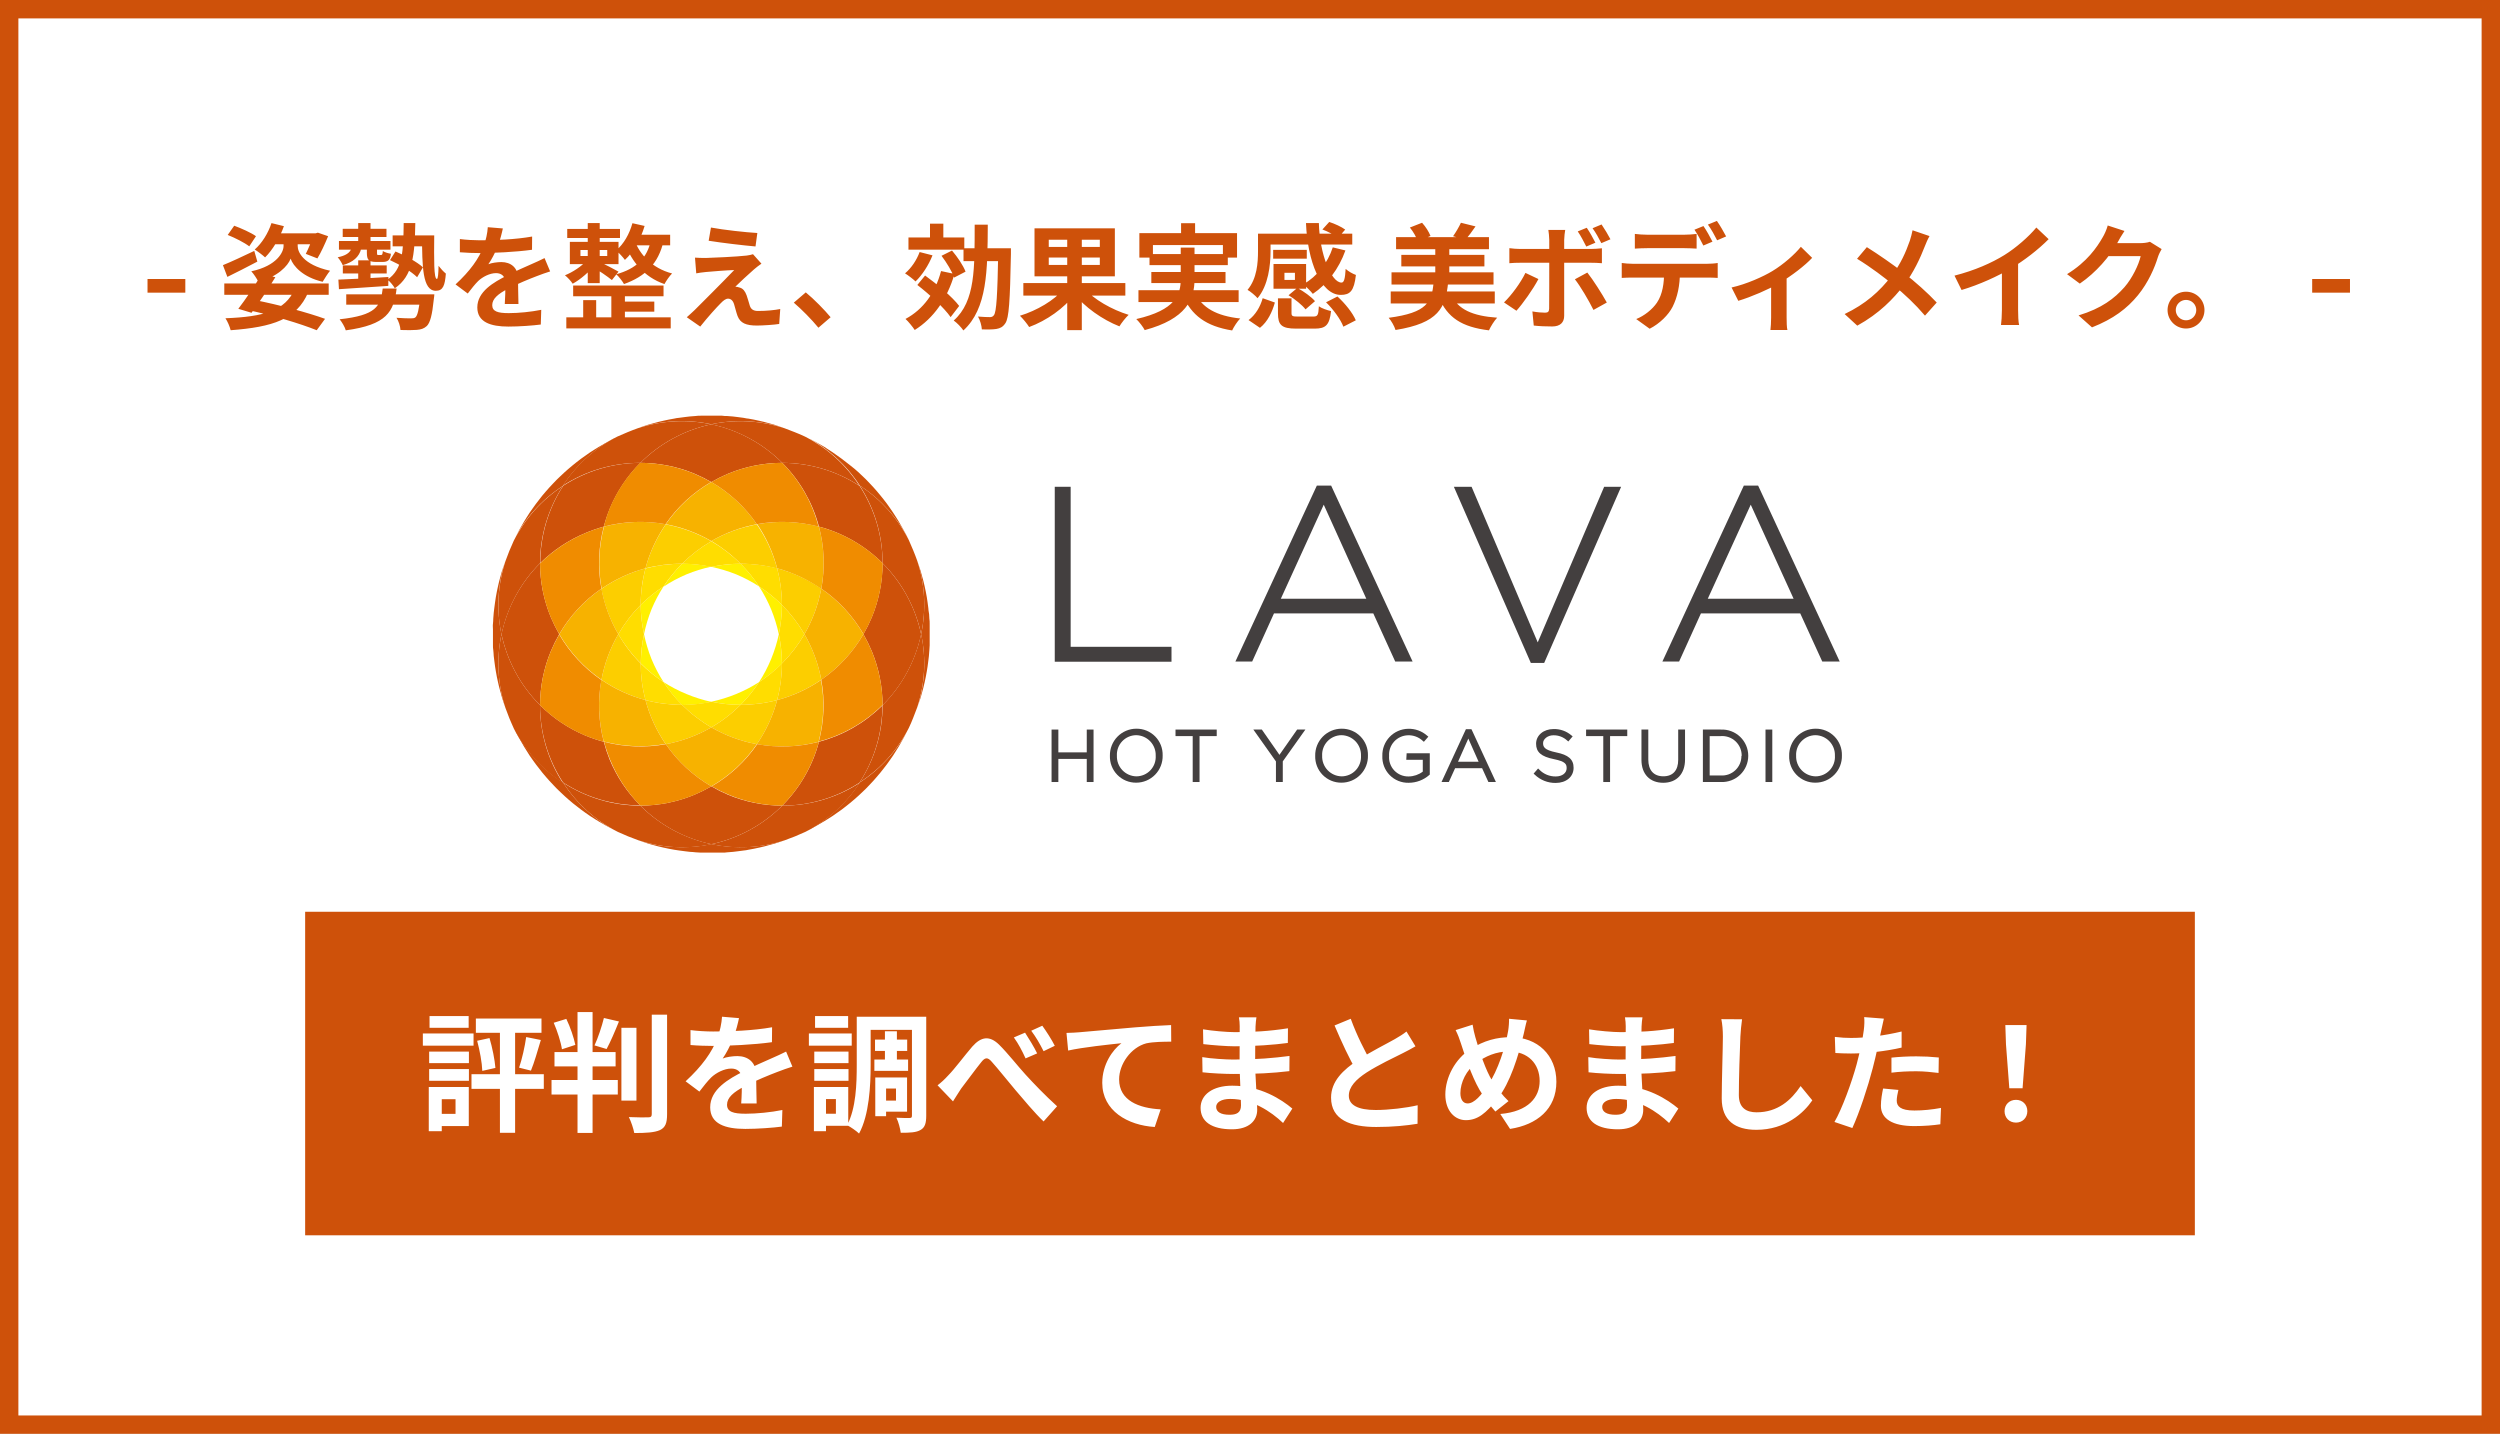 <?xml version="1.0" encoding="UTF-8"?> <svg xmlns="http://www.w3.org/2000/svg" width="680" height="390" viewBox="0 0 680 390" fill="none"><rect x="0" y="0" width="680" height="390" fill="#333333" stroke="none"/><g clip-path="url(#clip0_1850_73)"><rect width="680" height="390" fill="white"></rect><path d="M50.407 75.881V79.602H40.125V75.881H50.407ZM61.008 77.111H89.404V80.18H61.008V77.111ZM71.238 74.445L74.896 75.406C72.912 78.661 70.277 82.598 68.417 85.078L64.821 83.993C66.743 81.513 69.44 77.514 71.238 74.445ZM80.166 78.599L83.824 79.529C80.662 86.876 74.214 88.953 62.744 89.821C62.465 88.736 61.876 87.403 61.318 86.566C71.734 86.163 77.624 84.52 80.166 78.599ZM67.053 84.241L68.975 81.544C76.074 82.939 83.762 85.047 88.412 86.721L86.149 89.821C81.654 88.023 74.431 85.822 67.053 84.241ZM73.842 60.681L77.221 61.518C76.074 64.773 74.152 67.997 72.106 70.012C71.486 69.423 70.091 68.369 69.285 67.873C71.238 66.168 72.943 63.44 73.842 60.681ZM60.636 72.12C62.806 71.252 66.03 69.733 69.161 68.245L69.998 71.159C67.239 72.616 64.263 74.135 61.845 75.313L60.636 72.12ZM79.081 64.835H80.972V66.943C80.972 68.431 82.305 71.996 89.776 73.639C89.125 74.414 88.257 75.84 87.761 76.646C82.398 75.406 79.732 72.368 79.05 70.353C78.368 72.275 75.423 75.406 70.246 76.615C69.905 75.84 69.006 74.507 68.355 73.794C75.454 72.275 77.128 68.462 77.128 66.943V64.835H79.081ZM85.25 63.471H85.839L86.459 63.285L89.249 64.246C88.381 66.354 87.296 68.71 86.335 70.291L83.173 69.051C83.855 67.718 84.754 65.61 85.25 63.936V63.471ZM61.938 63.905L63.705 61.394C65.627 62.107 68.293 63.285 69.626 64.246L67.797 67.005C66.526 66.013 63.953 64.711 61.938 63.905ZM74.338 63.471H86.397V66.447H72.85L74.338 63.471ZM97.433 70.818H100.781V77.235L97.433 77.452V70.818ZM92.194 65.548H106.206V67.904H92.194V65.548ZM93.217 62.231H105.121V64.463H93.217V62.231ZM97.433 60.681H100.781V67.067H97.433V60.681ZM92.039 76.057C95.48 75.933 100.657 75.654 105.648 75.344L105.617 77.762C100.781 78.103 95.79 78.413 92.194 78.661L92.039 76.057ZM95.635 67.377L98.27 67.532C97.743 69.919 95.976 71.345 93.217 72.12C93 71.562 92.318 70.477 91.853 69.981C93.868 69.578 95.294 68.834 95.635 67.377ZM99.789 66.819H102.548V68.71C102.548 69.299 102.579 69.361 102.889 69.361C103.044 69.361 103.478 69.361 103.633 69.361C103.974 69.361 104.067 69.175 104.129 68.276C104.625 68.617 105.648 68.927 106.33 69.02C106.144 70.756 105.493 71.252 104.005 71.252C103.602 71.252 102.827 71.252 102.424 71.252C100.254 71.252 99.789 70.694 99.789 68.71V66.819ZM93.248 72.182H105.183V74.383H93.248V72.182ZM94.178 80.056H115.103V82.877H94.178V80.056ZM114.328 80.056H118.141C118.141 80.056 118.079 81.017 117.986 81.482C117.552 85.729 116.994 87.775 116.095 88.674C115.32 89.387 114.514 89.635 113.367 89.728C112.375 89.821 110.701 89.821 108.934 89.759C108.872 88.736 108.438 87.341 107.849 86.442C109.43 86.566 111.073 86.597 111.755 86.597C112.344 86.597 112.685 86.566 112.995 86.318C113.553 85.853 113.987 84.179 114.328 80.521V80.056ZM104.098 78.475H107.88C107.136 84.83 105.183 88.333 94.054 89.852C93.806 88.953 93 87.589 92.38 86.845C102.3 85.76 103.54 83.342 104.098 78.475ZM106.082 70.756L107.57 68.4C110.174 69.485 113.46 71.252 115.041 72.709L113.46 75.406C111.941 73.887 108.717 71.934 106.082 70.756ZM106.795 64.029H116.095V67.005H106.795V64.029ZM114.793 64.029H118.11C118.048 70.508 117.986 75.871 118.823 75.871C119.133 75.902 119.257 74.352 119.288 72.306C119.877 73.081 120.652 73.918 121.272 74.414C121.024 77.607 120.528 79.095 118.544 79.095C114.886 79.095 114.824 72.399 114.793 64.029ZM109.802 60.681H112.964C112.809 69.33 112.313 75.065 107.384 78.413C107.012 77.7 106.082 76.584 105.4 76.057C109.554 73.205 109.709 68.4 109.802 60.681ZM136.772 62.138C136.524 63.285 136.121 65.114 135.253 67.346C134.602 68.865 133.703 70.632 132.835 71.872C133.672 71.5 135.315 71.283 136.369 71.283C138.942 71.283 140.895 72.802 140.895 75.685C140.895 77.359 140.988 80.738 141.019 82.691H137.299C137.423 81.234 137.485 78.599 137.454 76.925C137.454 74.941 136.214 74.29 134.912 74.29C133.207 74.29 131.254 75.313 130.076 76.429C129.146 77.359 128.278 78.475 127.224 79.839L123.907 77.359C127.875 73.701 130.262 70.353 131.564 66.943C132.184 65.269 132.587 63.378 132.68 61.797L136.772 62.138ZM125.085 65.021C126.666 65.238 128.96 65.362 130.541 65.362C134.633 65.362 140.244 65.145 144.739 64.339L144.708 67.935C140.337 68.555 134.106 68.834 130.324 68.834C129.053 68.834 126.79 68.772 125.085 68.617V65.021ZM149.637 73.825C148.676 74.104 147.002 74.724 145.948 75.127C143.933 75.902 141.143 77.018 138.229 78.506C135.408 79.963 133.889 81.296 133.889 83.001C133.889 84.706 135.377 85.171 138.384 85.171C141.019 85.171 144.491 84.83 147.219 84.272L147.095 88.271C145.018 88.55 141.236 88.829 138.291 88.829C133.455 88.829 129.828 87.62 129.828 83.621C129.828 79.312 134.261 76.77 137.981 74.91C140.833 73.422 142.786 72.678 144.646 71.81C145.855 71.283 146.94 70.787 148.118 70.198L149.637 73.825ZM155.899 77.669H180.482V80.583H155.899V77.669ZM154.287 62.262H168.64V64.742H154.287V62.262ZM168.299 82.04H177.971V84.768H168.299V82.04ZM154.039 86.318H182.435V89.325H154.039V86.318ZM166.284 78.847H169.973V87.775H166.284V78.847ZM159.867 60.681H163.122V77.018H159.867V60.681ZM158.627 81.637H162.161V88.054H158.627V81.637ZM157.883 67.997V69.64H165.168V67.997H157.883ZM155 65.796H168.237V71.841H155V65.796ZM163.246 71.314C164.238 71.748 167.4 73.391 168.237 73.887L166.439 76.181C165.323 75.251 162.75 73.515 161.479 72.74L163.246 71.314ZM172.019 60.712L175.336 61.456C174.251 65.083 172.329 68.555 169.973 70.694C169.508 70.012 168.299 68.71 167.586 68.121C169.663 66.385 171.213 63.626 172.019 60.712ZM172.081 63.843H182.28V66.726H170.655L172.081 63.843ZM177.072 65.176L180.513 65.486C179.087 71.779 175.46 75.22 169.725 77.266C169.353 76.553 168.299 75.189 167.617 74.6C172.918 73.143 176.111 70.26 177.072 65.176ZM172.67 65.548C174.003 69.082 177.227 72.926 182.807 74.383C182.125 75.034 181.195 76.398 180.73 77.266C175.057 75.344 171.74 70.818 170.283 66.881L172.67 65.548ZM159.557 70.88L161.882 71.841C160.456 73.825 157.883 76.026 155.775 77.173C155.31 76.46 154.349 75.406 153.667 74.879C155.775 74.042 158.255 72.399 159.557 70.88ZM193.378 61.89C196.85 62.541 202.802 63.192 205.995 63.378L205.499 67.036C202.244 66.757 196.478 66.075 192.758 65.486L193.378 61.89ZM207.111 71.717C206.274 72.275 205.623 72.833 205.065 73.298C203.67 74.507 200.756 77.204 200.012 77.979C200.291 77.979 200.849 78.072 201.221 78.227C202.089 78.475 202.647 79.157 203.081 80.335C203.36 81.141 203.701 82.319 203.949 83.156C204.259 84.117 204.941 84.582 206.15 84.582C208.506 84.582 210.645 84.365 212.226 84.055L211.947 88.116C210.676 88.333 207.483 88.55 205.871 88.55C202.957 88.55 201.345 87.899 200.601 85.915C200.26 84.985 199.919 83.528 199.671 82.753C199.33 81.637 198.679 81.234 198.028 81.234C197.408 81.234 196.757 81.73 196.013 82.505C194.928 83.59 192.603 86.132 190.464 88.829L186.806 86.287C187.364 85.791 188.108 85.14 188.945 84.334C190.557 82.722 196.881 76.429 199.702 73.453C197.532 73.515 193.843 73.825 192.076 73.98C190.991 74.073 190.03 74.228 189.379 74.352L189.038 70.074C189.751 70.136 190.867 70.167 191.983 70.167C193.471 70.136 200.477 69.826 203.081 69.516C203.639 69.454 204.507 69.268 204.817 69.144L207.111 71.717ZM222.611 89.139C220.72 86.845 218.085 84.179 215.915 82.319L219.17 79.529C221.371 81.327 224.347 84.365 225.928 86.287L222.611 89.139ZM247.101 64.587H262.291V67.904H247.101V64.587ZM252.96 60.836H256.587V65.951H252.96V60.836ZM250.139 68.555L253.642 69.454C252.588 72.12 250.821 74.848 249.023 76.553C248.403 75.933 246.977 74.848 246.171 74.352C247.876 72.926 249.333 70.756 250.139 68.555ZM255.967 73.732L259.625 74.507C257.641 81.296 253.952 86.535 248.806 89.759C248.31 88.984 247.07 87.434 246.295 86.752C251.162 84.148 254.417 79.591 255.967 73.732ZM256.091 69.578L258.943 68.152C260.431 69.888 262.012 72.244 262.632 73.887L259.532 75.499C258.974 73.887 257.486 71.407 256.091 69.578ZM249.519 77.514L251.627 74.941C254.882 77.297 259.067 80.769 260.896 83.218L258.571 86.256C256.835 83.745 252.805 80.056 249.519 77.514ZM262.074 67.532H272.924V71.035H262.074V67.532ZM271.529 67.532H274.97C274.97 67.532 274.97 68.71 274.97 69.144C274.722 81.978 274.443 86.504 273.451 87.93C272.769 88.953 272.056 89.294 271.002 89.48C270.041 89.635 268.553 89.635 267.065 89.604C267.003 88.581 266.6 87.093 266.011 86.101C267.406 86.225 268.646 86.256 269.266 86.256C269.731 86.256 270.041 86.132 270.351 85.729C271.033 84.799 271.312 80.366 271.529 68.276V67.532ZM265.112 61.115H268.677C268.615 73.639 268.553 83.931 262.043 89.883C261.454 89.015 260.276 87.775 259.408 87.186C265.36 81.916 265.081 72.802 265.112 61.115ZM278.349 76.987H306.094V80.397H278.349V76.987ZM290.284 63.378H294.252V89.79H290.284V63.378ZM289.261 78.661L292.361 79.994C289.447 83.869 284.642 87.217 279.93 88.953C279.372 88.054 278.225 86.659 277.419 85.884C282.007 84.489 286.812 81.668 289.261 78.661ZM294.934 78.444C297.476 81.42 302.436 84.241 306.993 85.636C306.187 86.38 305.04 87.837 304.482 88.767C299.894 86.969 294.996 83.528 292.02 79.746L294.934 78.444ZM285.262 70.043V72.058H299.15V70.043H285.262ZM285.262 65.207V67.16H299.15V65.207H285.262ZM281.387 62.107H303.242V75.158H281.387V62.107ZM321.253 60.712H325.066V65.672H321.253V60.712ZM309.907 63.409H336.474V70.074H332.63V66.664H313.596V70.074H309.907V63.409ZM312.666 69.113H333.963V72.12H312.666V69.113ZM309.659 78.94H336.908V82.164H309.659V78.94ZM313.162 73.98H333.343V76.987H313.162V73.98ZM325.035 79.591C326.864 83.683 330.894 85.946 337.342 86.628C336.567 87.403 335.606 88.891 335.141 89.883C328.042 88.736 324.074 85.791 321.687 80.273L325.035 79.591ZM321.16 67.346H324.911V75.964C324.911 81.42 322.648 86.752 311.364 89.79C310.961 88.984 309.876 87.558 309.07 86.783C319.796 84.334 321.16 80.087 321.16 75.933V67.346ZM359.693 62.417L361.553 60.371C363.01 60.836 364.901 61.704 365.893 62.448L363.94 64.711C363.072 63.967 361.212 62.975 359.693 62.417ZM343.914 63.564H367.815V66.509H343.914V63.564ZM346.301 67.966H355.446V70.353H346.301V67.966ZM346.394 71.81H349.37V77.514H346.394V71.81ZM362.514 67.284L365.955 68.121C364.157 73.174 360.964 77.328 357.089 79.932C356.562 79.25 355.26 77.948 354.516 77.328C358.236 75.189 361.119 71.593 362.514 67.284ZM355.229 60.681H358.732C358.949 69.237 362.142 76.894 364.901 76.863C365.583 76.863 365.862 75.809 366.017 73.143C366.761 73.825 367.939 74.476 368.807 74.786C368.311 79.188 367.195 80.211 364.684 80.211C359.259 80.211 355.632 71.004 355.229 60.681ZM346.394 71.81H355.26V78.537H346.394V76.15H352.222V74.197H346.394V71.81ZM347.603 81.141H351.292V85.14C351.292 85.977 351.54 86.101 352.997 86.101C353.648 86.101 356.376 86.101 357.213 86.101C358.391 86.101 358.608 85.76 358.732 83.311C359.476 83.869 361.057 84.396 362.049 84.613C361.615 88.457 360.592 89.387 357.554 89.387C356.717 89.387 353.4 89.387 352.563 89.387C348.533 89.387 347.603 88.364 347.603 85.171V81.141ZM350.486 80.304L352.873 78.32C354.609 79.25 356.686 80.738 357.678 81.916L355.105 84.148C354.206 82.97 352.191 81.358 350.486 80.304ZM360.685 82.226L363.785 80.645C365.831 82.505 367.939 85.109 368.776 87.124L365.397 88.86C364.684 86.938 362.7 84.179 360.685 82.226ZM343.449 81.11L346.766 82.288C346.022 84.892 344.813 87.496 342.705 89.17L339.605 87.062C341.496 85.667 342.798 83.435 343.449 81.11ZM342.178 63.564H345.588V68.307C345.588 72.12 344.999 77.607 342.054 81.11C341.527 80.459 340.039 79.219 339.326 78.847C341.93 75.747 342.178 71.407 342.178 68.276V63.564ZM379.733 64.494H404.998V67.78H379.733V64.494ZM381.159 69.33H403.758V72.461H381.159V69.33ZM378.493 74.073H406.238V77.39H378.493V74.073ZM378.276 79.281H406.579V82.536H378.276V79.281ZM390.397 66.54H394.21V76.708H390.397V66.54ZM383.484 61.89L386.801 60.588C387.762 61.642 388.692 63.099 389.095 64.184L385.623 65.672C385.313 64.587 384.414 63.006 383.484 61.89ZM397.372 60.588L401.34 61.58C400.379 63.006 399.387 64.308 398.612 65.207L395.233 64.246C395.977 63.223 396.876 61.673 397.372 60.588ZM389.963 76.801H393.9C393.187 83.714 391.327 87.868 379.578 89.759C379.299 88.767 378.431 87.248 377.718 86.442C388.289 85.047 389.405 82.133 389.963 76.801ZM394.768 80.273C396.597 84.148 400.503 85.946 407.23 86.411C406.455 87.217 405.463 88.798 404.998 89.852C397.558 88.953 393.714 86.38 391.358 80.862L394.768 80.273ZM431.596 61.952C432.371 63.068 433.363 64.866 433.952 66.013L431.472 67.067C430.821 65.796 429.984 64.153 429.147 62.944L431.596 61.952ZM435.626 61.053C436.432 62.231 437.486 63.998 438.044 65.083L435.564 66.137C434.913 64.835 434.014 63.223 433.177 62.076L435.626 61.053ZM425.737 62.541C425.644 62.975 425.458 64.494 425.458 65.269C425.458 67.098 425.458 69.733 425.458 71.531C425.458 74.042 425.458 83.28 425.458 85.884C425.458 87.682 424.404 88.798 422.203 88.798C420.56 88.798 418.731 88.736 417.181 88.55L416.809 84.706C418.111 84.954 419.475 85.047 420.25 85.047C421.056 85.047 421.335 84.768 421.366 83.962C421.397 82.784 421.397 72.988 421.397 71.531C421.397 70.446 421.397 67.129 421.397 65.238C421.397 64.432 421.242 63.099 421.149 62.541H425.737ZM410.547 67.501C411.477 67.625 412.562 67.718 413.523 67.718C415.414 67.718 430.449 67.718 432.681 67.718C433.549 67.718 434.882 67.625 435.719 67.532V71.593C434.758 71.5 433.549 71.469 432.712 71.469C430.48 71.469 415.569 71.469 413.523 71.469C412.593 71.469 411.415 71.5 410.547 71.593V67.501ZM418.452 75.902C417.026 78.63 414.143 82.691 412.469 84.52L409.09 82.257C411.167 80.273 413.647 76.863 414.918 74.228L418.452 75.902ZM431.751 74.135C433.332 76.119 435.812 80.025 437.052 82.288L433.425 84.303C432.092 81.637 429.891 77.886 428.372 75.964L431.751 74.135ZM444.678 63.626C445.67 63.75 446.972 63.843 447.995 63.843C449.948 63.843 456.334 63.843 458.163 63.843C459.217 63.843 460.426 63.75 461.48 63.626V67.625C460.426 67.563 459.217 67.501 458.163 67.501C456.334 67.501 449.948 67.501 448.026 67.501C446.941 67.501 445.639 67.563 444.678 67.625V63.626ZM441.113 71.531C442.012 71.655 443.097 71.748 444.058 71.748C446.011 71.748 462.534 71.748 464.363 71.748C465.014 71.748 466.378 71.686 467.215 71.531V75.592C466.44 75.53 465.231 75.499 464.363 75.499C462.534 75.499 446.011 75.499 444.058 75.499C443.159 75.499 441.95 75.53 441.113 75.592V71.531ZM456.954 73.701C456.954 77.762 456.241 80.862 454.939 83.466C453.854 85.605 451.467 88.023 448.708 89.418L445.05 86.783C447.251 85.915 449.452 84.148 450.692 82.319C452.242 79.994 452.645 77.049 452.645 73.732L456.954 73.701ZM463.34 61.487C464.115 62.603 465.231 64.587 465.789 65.734L463.309 66.788C462.689 65.517 461.728 63.688 460.891 62.479L463.34 61.487ZM466.998 60.092C467.804 61.239 468.951 63.223 469.509 64.308L467.06 65.362C466.409 64.06 465.417 62.262 464.549 61.084L466.998 60.092ZM470.987 78.196C475.048 77.297 479.636 75.22 482.085 73.732C485.123 71.903 488.223 69.144 489.835 67.129L492.904 70.136C491.044 72.151 487.293 75.065 483.914 77.049C481.124 78.692 476.35 80.769 472.816 81.823L470.987 78.196ZM481.744 76.181L485.96 75.375V86.38C485.96 87.496 485.991 89.139 486.177 89.759H481.558C481.651 89.139 481.744 87.496 481.744 86.38V76.181ZM524.834 64.215C524.4 64.928 523.811 66.292 523.532 67.036C522.354 70.105 520.463 74.197 517.89 77.545C515.007 81.265 511.194 85.264 505.18 88.581L501.739 85.419C507.381 82.722 511.256 79.281 514.542 75.003C516.991 71.779 518.386 68.586 519.471 65.486C519.75 64.68 520.06 63.409 520.215 62.634L524.834 64.215ZM507.784 67.222C510.853 69.144 515.1 72.089 517.704 74.135C521.021 76.708 524.276 79.622 526.787 82.288L523.594 85.853C520.897 82.691 518.169 80.149 514.883 77.421C512.651 75.561 509.024 72.771 505.118 70.384L507.784 67.222ZM531.623 74.972C537.172 73.546 541.698 71.531 545.17 69.392C548.332 67.439 551.866 64.339 553.881 61.89L557.229 65.052C554.408 67.904 550.626 70.818 546.968 73.019C543.465 75.096 538.443 77.421 533.545 78.878L531.623 74.972ZM544.519 71.407L548.921 70.353V84.334C548.921 85.698 548.983 87.62 549.2 88.395H544.271C544.395 87.651 544.519 85.698 544.519 84.334V71.407ZM587.965 67.749C587.624 68.338 587.19 69.175 586.942 69.95C586.105 72.74 584.338 76.863 581.517 80.304C578.572 83.9 574.852 86.752 569.024 89.046L565.366 85.791C571.69 83.869 575.131 81.172 577.859 78.103C579.967 75.685 581.765 71.965 582.261 69.671H571.814L573.24 66.137C574.604 66.137 581.114 66.137 582.075 66.137C583.036 66.137 584.09 66.013 584.772 65.765L587.965 67.749ZM577.859 62.82C577.115 63.905 576.309 65.331 575.968 65.982C573.86 69.733 570.171 74.104 565.707 77.142L562.235 74.569C567.66 71.252 570.388 67.253 571.907 64.587C572.372 63.843 573.023 62.417 573.302 61.332L577.859 62.82ZM594.596 79.343C597.386 79.343 599.618 81.575 599.618 84.334C599.618 87.124 597.386 89.356 594.596 89.356C591.837 89.356 589.574 87.124 589.574 84.334C589.574 81.575 591.837 79.343 594.596 79.343ZM594.596 87.124C596.146 87.124 597.386 85.884 597.386 84.334C597.386 82.815 596.146 81.575 594.596 81.575C593.077 81.575 591.806 82.815 591.806 84.334C591.806 85.884 593.077 87.124 594.596 87.124ZM639.195 75.881V79.602H628.913V75.881H639.195Z" fill="#CE510A"></path><rect x="83" y="248" width="514" height="88" fill="#CE510A"></rect><path d="M143.12 282.075L147.11 282.88C146.235 285.82 145.29 289.11 144.415 291.21L141.195 290.405C141.965 288.165 142.77 284.63 143.12 282.075ZM129.785 283.09L133.145 282.355C133.915 284.945 134.58 288.27 134.755 290.475L131.185 291.28C131.115 289.075 130.485 285.68 129.785 283.09ZM129.435 277.035H147.285V280.92H129.435V277.035ZM128.245 292.19H147.915V296.18H128.245V292.19ZM135.98 278.4H140.11V308.115H135.98V278.4ZM116.73 286.03H127.545V289.18H116.73V286.03ZM116.835 276.37H127.475V279.555H116.835V276.37ZM116.73 290.79H127.545V293.975H116.73V290.79ZM115.015 281.095H128.805V284.42H115.015V281.095ZM118.655 295.655H127.51V306.295H118.655V302.97H123.905V298.98H118.655V295.655ZM116.625 295.655H120.16V307.695H116.625V295.655ZM177.28 275.985H181.445V303.075C181.445 305.525 180.955 306.68 179.52 307.38C178.05 308.045 175.74 308.185 172.52 308.185C172.31 306.995 171.645 305.035 171.05 303.845C173.36 303.95 175.6 303.95 176.335 303.915C177 303.915 177.28 303.705 177.28 303.04V275.985ZM150.82 286.17H167.445V290.055H150.82V286.17ZM150.015 293.765H168.04V297.72H150.015V293.765ZM150.61 278.19L154.04 277.14C155.125 279.38 156.105 282.285 156.49 284.21L152.85 285.4C152.57 283.475 151.59 280.43 150.61 278.19ZM157.085 275.285H161.18V308.15H157.085V275.285ZM169.02 279.555H173.115V299.365H169.02V279.555ZM164.26 276.895L168.355 277.84C167.27 280.535 166.045 283.405 164.995 285.33L161.705 284.35C162.65 282.355 163.7 279.17 164.26 276.895ZM201.01 276.93C200.73 278.225 200.275 280.29 199.295 282.81C198.56 284.525 197.545 286.52 196.565 287.92C197.51 287.5 199.365 287.255 200.555 287.255C203.46 287.255 205.665 288.97 205.665 292.225C205.665 294.115 205.77 297.93 205.805 300.135H201.605C201.745 298.49 201.815 295.515 201.78 293.625C201.78 291.385 200.38 290.65 198.91 290.65C196.985 290.65 194.78 291.805 193.45 293.065C192.4 294.115 191.42 295.375 190.23 296.915L186.485 294.115C190.965 289.985 193.66 286.205 195.13 282.355C195.83 280.465 196.285 278.33 196.39 276.545L201.01 276.93ZM187.815 280.185C189.6 280.43 192.19 280.57 193.975 280.57C198.595 280.57 204.93 280.325 210.005 279.415L209.97 283.475C205.035 284.175 198 284.49 193.73 284.49C192.295 284.49 189.74 284.42 187.815 284.245V280.185ZM215.535 290.125C214.45 290.44 212.56 291.14 211.37 291.595C209.095 292.47 205.945 293.73 202.655 295.41C199.47 297.055 197.755 298.56 197.755 300.485C197.755 302.41 199.435 302.935 202.83 302.935C205.805 302.935 209.725 302.55 212.805 301.92L212.665 306.435C210.32 306.75 206.05 307.065 202.725 307.065C197.265 307.065 193.17 305.7 193.17 301.185C193.17 296.32 198.175 293.45 202.375 291.35C205.595 289.67 207.8 288.83 209.9 287.85C211.265 287.255 212.49 286.695 213.82 286.03L215.535 290.125ZM238.005 282.775H246.755V285.855H238.005V282.775ZM237.83 288.2H247V291.28H237.83V288.2ZM240.7 280.5H243.955V289.985H240.7V280.5ZM235.065 276.545H249.555V280.115H235.065V276.545ZM239.72 293.065H246.72V302.375H239.72V299.365H243.71V296.075H239.72V293.065ZM238.075 293.065H241.015V303.6H238.075V293.065ZM248.05 276.545H251.935V303.46C251.935 305.49 251.585 306.68 250.395 307.345C249.24 308.045 247.49 308.115 245.005 308.115C244.865 307.03 244.375 305.105 243.815 304.02C245.285 304.125 246.895 304.09 247.42 304.09C247.91 304.09 248.05 303.95 248.05 303.425V276.545ZM233.035 276.545H236.815V289.67C236.815 295.235 236.43 303.285 233.665 308.325C233 307.66 231.285 306.47 230.41 306.05C232.86 301.465 233.035 294.745 233.035 289.67V276.545ZM221.485 286.03H230.795V289.18H221.485V286.03ZM221.695 276.37H230.69V279.555H221.695V276.37ZM221.485 290.79H230.795V293.975H221.485V290.79ZM220.015 281.095H231.67V284.42H220.015V281.095ZM223.41 295.655H230.725V306.225H223.41V302.935H227.365V298.945H223.41V295.655ZM221.38 295.655H224.67V307.695H221.38V295.655ZM255.015 295.2C256.065 294.395 256.905 293.625 257.955 292.47C259.6 290.825 262.295 287.185 264.465 284.665C266.915 281.9 269.19 281.655 271.745 284.14C274.125 286.485 276.925 290.09 278.955 292.295C281.195 294.745 284.205 297.895 287.53 300.905L283.855 305.035C281.37 302.655 278.465 299.155 276.225 296.53C274.055 293.975 271.43 290.65 269.785 288.83C268.595 287.43 267.895 287.64 266.88 288.935C265.48 290.65 262.96 294.115 261.42 296.11C260.65 297.23 259.845 298.63 259.215 299.575L255.015 295.2ZM278.815 280.885C279.795 282.39 281.335 284.91 282.105 286.52L278.955 287.885C277.94 285.68 277.065 284 275.77 282.18L278.815 280.885ZM283.505 278.995C284.52 280.395 286.13 282.88 286.9 284.455L283.855 285.925C282.735 283.72 281.79 282.11 280.495 280.36L283.505 278.995ZM290.084 280.955C291.449 280.92 292.849 280.85 293.514 280.78C296.454 280.5 302.194 280.01 308.634 279.45C312.239 279.135 316.054 278.925 318.539 278.82L318.574 283.335C316.684 283.335 313.674 283.37 311.784 283.79C307.584 284.91 304.399 289.46 304.399 293.59C304.399 299.365 309.789 301.43 315.704 301.745L314.094 306.54C306.744 306.085 299.814 302.13 299.814 294.535C299.814 289.495 302.649 285.54 305.029 283.755C301.739 284.105 294.599 284.84 290.539 285.75L290.084 280.955ZM341.75 276.72C341.645 277.42 341.54 278.295 341.505 279.205C341.435 280.99 341.4 285.96 341.4 288.9C341.4 292.75 341.96 299.085 341.96 301.85C341.96 304.86 339.685 307.17 335.1 307.17C329.5 307.17 326.56 305.035 326.56 301.325C326.56 297.79 329.815 295.305 335.17 295.305C342.87 295.305 348.61 299.085 351.515 301.535L348.995 305.455C345.67 302.305 340.595 298.91 334.61 298.91C332.16 298.91 330.795 299.855 330.795 301.08C330.795 302.41 332.02 303.215 334.435 303.215C336.29 303.215 337.55 302.69 337.55 300.66C337.55 298.56 337.165 292.295 337.165 288.9C337.165 285.54 337.2 281.095 337.2 279.1C337.2 278.47 337.13 277.385 336.99 276.72H341.75ZM327.225 279.975C329.71 280.395 333.735 280.745 335.87 280.745C340.63 280.745 345.215 280.5 350.325 279.695L350.29 283.685C346.72 284.175 341.155 284.595 335.905 284.595C333.665 284.595 329.605 284.28 327.295 284L327.225 279.975ZM327.015 287.535C329.325 287.955 333.595 288.2 335.45 288.2C341.925 288.2 346.44 287.78 350.745 287.22L350.71 291.35C345.88 291.91 342.065 292.12 335.415 292.12C333.35 292.12 329.395 291.945 327.085 291.665L327.015 287.535ZM385.01 284.595C383.925 285.225 382.805 285.855 381.51 286.485C379.34 287.57 374.965 289.635 371.745 291.7C368.84 293.59 366.88 295.62 366.88 298.035C366.88 300.555 369.33 301.92 374.195 301.92C377.765 301.92 382.49 301.36 385.605 300.625L385.57 305.665C382.56 306.155 378.885 306.54 374.335 306.54C367.335 306.54 362.05 304.58 362.05 298.56C362.05 294.115 365.305 291 369.47 288.27C372.795 286.065 377.205 283.895 379.34 282.67C380.67 281.9 381.65 281.305 382.56 280.57L385.01 284.595ZM367.405 277.105C369.085 281.76 371.29 285.96 372.935 288.9L368.945 291.21C367.02 288.025 364.92 283.44 362.995 278.925L367.405 277.105ZM415.32 277.56C415.005 278.54 414.69 280.255 414.48 281.095C413.01 287.29 410.735 294.57 407.375 298.805C404.155 302.865 401.915 304.685 398.695 304.685C395.79 304.685 393.13 302.235 393.13 297.72C393.13 293.03 395.825 288.025 399.92 285.4C403.665 282.985 407.2 282.11 410.945 282.11C418.155 282.11 423.335 286.975 423.335 294.255C423.335 301.675 418.05 305.945 410.735 307.065L408.075 303.005C415.775 302.34 418.785 298.42 418.785 294.045C418.785 289.285 415.53 285.995 410.49 285.995C406.85 285.995 404.015 287.325 401.565 289.11C398.835 291.035 397.225 294.465 397.225 297.335C397.225 299.05 397.96 300.135 399.185 300.135C401.005 300.135 402.93 297.895 404.75 295.13C407.445 291.175 409.475 284.735 410.21 280.43C410.385 279.415 410.49 277.945 410.455 277.105L415.32 277.56ZM400.55 278.715C400.725 279.905 401.005 281.06 401.285 282.075C402.37 285.995 404.225 291.35 405.835 293.87C407.025 295.76 408.67 297.965 410.315 299.505L406.745 302.34C405.38 300.8 404.33 299.47 403.21 297.685C401.075 294.57 398.975 288.97 397.365 283.79C396.98 282.565 396.56 281.445 395.93 280.185L400.55 278.715ZM446.75 276.72C446.645 277.42 446.54 278.295 446.505 279.205C446.435 280.99 446.4 285.96 446.4 288.9C446.4 292.75 446.96 299.085 446.96 301.85C446.96 304.86 444.685 307.17 440.1 307.17C434.5 307.17 431.56 305.035 431.56 301.325C431.56 297.79 434.815 295.305 440.17 295.305C447.87 295.305 453.61 299.085 456.515 301.535L453.995 305.455C450.67 302.305 445.595 298.91 439.61 298.91C437.16 298.91 435.795 299.855 435.795 301.08C435.795 302.41 437.02 303.215 439.435 303.215C441.29 303.215 442.55 302.69 442.55 300.66C442.55 298.56 442.165 292.295 442.165 288.9C442.165 285.54 442.2 281.095 442.2 279.1C442.2 278.47 442.13 277.385 441.99 276.72H446.75ZM432.225 279.975C434.71 280.395 438.735 280.745 440.87 280.745C445.63 280.745 450.215 280.5 455.325 279.695L455.29 283.685C451.72 284.175 446.155 284.595 440.905 284.595C438.665 284.595 434.605 284.28 432.295 284L432.225 279.975ZM432.015 287.535C434.325 287.955 438.595 288.2 440.45 288.2C446.925 288.2 451.44 287.78 455.745 287.22L455.71 291.35C450.88 291.91 447.065 292.12 440.415 292.12C438.35 292.12 434.395 291.945 432.085 291.665L432.015 287.535ZM473.84 277.245C473.63 278.715 473.455 280.535 473.385 281.935C473.21 285.715 472.965 293.52 472.965 297.86C472.965 301.395 475.065 302.55 477.795 302.55C483.57 302.55 487.21 299.225 489.765 295.41L492.95 299.295C490.675 302.655 485.705 307.31 477.725 307.31C471.985 307.31 468.31 304.79 468.31 298.805C468.31 294.115 468.625 284.945 468.625 281.935C468.625 280.255 468.485 278.575 468.205 277.21L473.84 277.245ZM512.41 277.07C512.165 278.05 511.85 279.625 511.675 280.395C511.185 282.775 510.31 287.045 509.365 290.615C508.105 295.515 505.76 302.655 503.835 306.82L498.97 305.175C501.035 301.64 503.695 294.325 505.025 289.425C505.9 286.135 506.705 282.285 506.95 280.22C507.125 278.925 507.16 277.49 507.055 276.65L512.41 277.07ZM503.485 282.32C507.755 282.32 512.69 281.655 517.24 280.57V284.945C512.9 285.96 507.405 286.555 503.45 286.555C501.735 286.555 500.44 286.485 499.215 286.415L499.075 282.04C500.895 282.25 502.05 282.32 503.485 282.32ZM514.475 287.675C516.435 287.465 518.955 287.325 521.23 287.325C523.225 287.325 525.325 287.43 527.355 287.64L527.285 291.84C525.5 291.63 523.365 291.385 521.265 291.385C518.85 291.385 516.68 291.49 514.475 291.77V287.675ZM516.365 296.46C516.12 297.475 515.91 298.595 515.91 299.365C515.91 300.905 516.925 302.06 520.705 302.06C523.05 302.06 525.465 301.815 527.95 301.36L527.775 305.805C525.815 306.085 523.47 306.295 520.67 306.295C514.755 306.295 511.605 304.3 511.605 300.765C511.605 299.12 511.92 297.44 512.2 296.075L516.365 296.46ZM546.535 296.005L545.625 284.035L545.45 278.82H551.225L551.05 284.035L550.14 296.005H546.535ZM548.355 305.35C546.535 305.35 545.24 304.055 545.24 302.235C545.24 300.415 546.57 299.155 548.355 299.155C550.105 299.155 551.435 300.415 551.435 302.235C551.435 304.055 550.105 305.35 548.355 305.35Z" fill="white"></path><g clip-path="url(#clip1_1850_73)"><path d="M295.598 204.644H287.873V198.442H286.026V212.708H287.873V206.422H295.598V212.708H297.445V198.442H295.598V204.644Z" fill="#433F3F"></path><path d="M309.089 198.204C308.131 198.206 307.182 198.399 306.299 198.771C305.416 199.144 304.617 199.689 303.947 200.375C303.277 201.061 302.751 201.873 302.398 202.765C302.046 203.657 301.875 204.609 301.896 205.568C301.864 206.524 302.025 207.477 302.371 208.369C302.717 209.26 303.24 210.073 303.908 210.757C304.576 211.441 305.376 211.983 306.259 212.35C307.143 212.716 308.091 212.9 309.047 212.89C310.009 212.889 310.961 212.694 311.847 212.319C312.733 211.944 313.535 211.395 314.205 210.704C314.875 210.014 315.401 209.197 315.75 208.3C316.1 207.404 316.267 206.446 316.241 205.484C316.269 204.531 316.104 203.582 315.757 202.694C315.409 201.806 314.885 200.998 314.217 200.318C313.549 199.638 312.75 199.1 311.869 198.737C310.988 198.373 310.042 198.192 309.089 198.204ZM314.351 205.568C314.393 206.286 314.288 207.005 314.043 207.681C313.798 208.357 313.417 208.977 312.925 209.501C312.432 210.025 311.838 210.443 311.179 210.73C310.519 211.016 309.808 211.165 309.089 211.168C308.372 211.154 307.666 210.997 307.01 210.706C306.355 210.416 305.764 209.998 305.271 209.477C304.779 208.956 304.395 208.342 304.142 207.67C303.89 206.999 303.773 206.285 303.799 205.568C303.757 204.851 303.862 204.133 304.106 203.458C304.351 202.783 304.73 202.164 305.221 201.641C305.712 201.117 306.304 200.698 306.962 200.411C307.62 200.123 308.329 199.973 309.047 199.968C309.765 199.981 310.473 200.136 311.13 200.426C311.788 200.715 312.38 201.133 312.874 201.654C313.368 202.176 313.753 202.79 314.007 203.462C314.26 204.134 314.377 204.85 314.351 205.568Z" fill="#433F3F"></path><path d="M319.739 200.22H324.414V212.708H326.275V200.22H330.949V198.442H319.739V200.22Z" fill="#433F3F"></path><path d="M348.009 205.316L343.222 198.442H340.913L347.057 207.108V212.708H348.918V207.094L355.062 198.442H352.823L348.009 205.316Z" fill="#433F3F"></path><path d="M364.929 198.204C363.97 198.206 363.022 198.399 362.139 198.771C361.256 199.144 360.456 199.689 359.786 200.375C359.116 201.061 358.59 201.873 358.238 202.765C357.886 203.656 357.715 204.609 357.735 205.568C357.703 206.524 357.865 207.477 358.211 208.369C358.556 209.26 359.079 210.073 359.748 210.757C360.416 211.441 361.216 211.983 362.099 212.35C362.982 212.716 363.93 212.9 364.887 212.89C365.849 212.889 366.801 212.694 367.686 212.319C368.572 211.944 369.374 211.395 370.044 210.704C370.715 210.014 371.24 209.197 371.59 208.3C371.939 207.404 372.106 206.446 372.08 205.484C372.106 204.531 371.94 203.583 371.592 202.696C371.243 201.81 370.72 201.002 370.052 200.322C369.384 199.643 368.587 199.105 367.706 198.741C366.826 198.377 365.881 198.194 364.929 198.204ZM370.191 205.568C370.232 206.286 370.128 207.005 369.882 207.681C369.637 208.357 369.256 208.976 368.764 209.501C368.272 210.025 367.677 210.443 367.018 210.73C366.359 211.016 365.648 211.165 364.929 211.168C364.211 211.155 363.502 211 362.845 210.71C362.188 210.421 361.595 210.003 361.102 209.482C360.608 208.96 360.223 208.346 359.969 207.674C359.716 207.002 359.598 206.286 359.625 205.568C359.585 204.85 359.691 204.132 359.937 203.457C360.183 202.782 360.564 202.163 361.056 201.64C361.548 201.116 362.141 200.698 362.8 200.411C363.458 200.123 364.168 199.973 364.887 199.968C365.604 199.981 366.313 200.136 366.97 200.426C367.627 200.715 368.22 201.133 368.714 201.654C369.207 202.176 369.592 202.79 369.846 203.462C370.1 204.134 370.217 204.85 370.191 205.568Z" fill="#433F3F"></path><path d="M382.506 206.674H386.998V209.88C385.889 210.719 384.54 211.18 383.15 211.196C382.422 211.214 381.699 211.079 381.027 210.8C380.355 210.521 379.749 210.104 379.248 209.577C378.747 209.049 378.362 208.422 378.118 207.736C377.874 207.051 377.777 206.322 377.832 205.596C377.788 204.89 377.887 204.183 378.122 203.516C378.357 202.849 378.724 202.236 379.2 201.714C379.677 201.192 380.253 200.77 380.896 200.475C381.538 200.18 382.233 200.017 382.94 199.996C383.677 199.968 384.413 200.085 385.104 200.342C385.796 200.6 386.43 200.991 386.97 201.494L387.292 201.774L388.51 200.374L388.174 200.094C386.748 198.836 384.896 198.17 382.996 198.232C382.052 198.252 381.121 198.459 380.257 198.84C379.393 199.222 378.614 199.771 377.963 200.456C377.313 201.14 376.804 201.947 376.467 202.829C376.13 203.711 375.97 204.652 375.998 205.596C375.954 206.556 376.107 207.515 376.45 208.414C376.792 209.312 377.316 210.13 377.988 210.817C378.66 211.504 379.467 212.045 380.357 212.407C381.248 212.768 382.203 212.942 383.164 212.918C385.224 212.917 387.214 212.166 388.761 210.804L388.901 210.678V204.896H382.604L382.506 206.674Z" fill="#433F3F"></path><path d="M400.223 198.344H398.726L392.092 212.708H394.08L395.787 208.956H403.134L404.842 212.708H406.885L400.349 198.582L400.223 198.344ZM396.585 207.192L399.384 200.892L402.183 207.192H396.585Z" fill="#433F3F"></path><path d="M423.287 204.658C419.984 203.972 419.718 203.118 419.718 202.096C419.718 201.074 420.922 199.996 422.517 199.996C423.892 199.968 425.224 200.469 426.24 201.396L426.576 201.69L427.765 200.29L427.429 200.024C426.076 198.864 424.34 198.25 422.559 198.302C419.858 198.302 417.815 199.996 417.815 202.292C417.815 204.588 419.214 205.792 422.685 206.492C425.876 207.136 426.128 207.892 426.128 208.956C426.128 210.272 424.91 211.196 423.175 211.196C422.338 211.21 421.508 211.052 420.735 210.732C419.962 210.412 419.264 209.936 418.683 209.334L418.361 209.026L417.143 210.426L417.451 210.706C418.977 212.18 421.025 212.991 423.147 212.96C426.016 212.96 428.017 211.28 428.017 208.844C428.031 206.534 426.562 205.316 423.287 204.658Z" fill="#433F3F"></path><path d="M431.418 200.22H436.092V212.708H437.94V200.22H442.614V198.442H431.418V200.22Z" fill="#433F3F"></path><path d="M456.469 206.702C456.469 209.502 455.069 211.154 452.438 211.154C449.807 211.154 448.338 209.502 448.338 206.604V198.442H446.476V206.702C446.476 210.538 448.743 212.918 452.396 212.918C456.049 212.918 458.33 210.496 458.33 206.59V198.442H456.469V206.702Z" fill="#433F3F"></path><path d="M468.07 198.442H463.186V212.708H468.07C469.033 212.751 469.995 212.598 470.897 212.259C471.799 211.919 472.624 211.401 473.32 210.734C474.017 210.068 474.571 209.267 474.95 208.38C475.328 207.494 475.524 206.539 475.524 205.575C475.524 204.611 475.328 203.657 474.95 202.77C474.571 201.883 474.017 201.082 473.32 200.416C472.624 199.749 471.799 199.231 470.897 198.891C469.995 198.552 469.033 198.399 468.07 198.442ZM473.668 205.61C473.675 206.335 473.533 207.053 473.251 207.72C472.968 208.387 472.551 208.989 472.026 209.488C471.501 209.988 470.879 210.373 470.198 210.621C469.518 210.869 468.793 210.974 468.07 210.93H465.033V200.22H468.07C468.804 200.167 469.541 200.268 470.234 200.517C470.927 200.765 471.561 201.156 472.094 201.663C472.627 202.17 473.049 202.783 473.332 203.463C473.615 204.143 473.754 204.874 473.738 205.61H473.668Z" fill="#433F3F"></path><path d="M482.065 198.442H480.218V212.708H482.065V198.442Z" fill="#433F3F"></path><path d="M493.849 198.204C492.89 198.204 491.94 198.395 491.057 198.767C490.173 199.139 489.372 199.685 488.702 200.371C488.032 201.057 487.505 201.87 487.154 202.763C486.803 203.655 486.633 204.609 486.655 205.568C486.621 206.525 486.782 207.478 487.127 208.371C487.472 209.264 487.995 210.077 488.663 210.761C489.332 211.446 490.133 211.988 491.017 212.354C491.901 212.72 492.85 212.902 493.807 212.89C494.769 212.889 495.721 212.694 496.607 212.319C497.492 211.944 498.294 211.395 498.964 210.704C499.635 210.014 500.16 209.197 500.51 208.3C500.86 207.404 501.026 206.446 501 205.484C501.026 204.531 500.86 203.583 500.512 202.696C500.164 201.81 499.64 201.002 498.972 200.322C498.305 199.643 497.507 199.105 496.626 198.741C495.746 198.377 494.801 198.194 493.849 198.204ZM499.097 205.568C499.141 206.285 499.038 207.004 498.794 207.68C498.55 208.356 498.171 208.976 497.68 209.5C497.188 210.024 496.595 210.443 495.936 210.729C495.278 211.016 494.567 211.166 493.849 211.168C493.131 211.155 492.423 211 491.765 210.71C491.108 210.421 490.516 210.003 490.022 209.482C489.528 208.96 489.143 208.346 488.889 207.674C488.636 207.002 488.519 206.286 488.545 205.568C488.505 204.85 488.611 204.132 488.857 203.457C489.103 202.782 489.484 202.163 489.976 201.64C490.468 201.116 491.061 200.698 491.72 200.411C492.378 200.123 493.088 199.973 493.807 199.968C494.524 199.981 495.232 200.136 495.888 200.426C496.544 200.716 497.136 201.134 497.629 201.655C498.122 202.177 498.505 202.792 498.757 203.463C499.009 204.135 499.125 204.851 499.097 205.568Z" fill="#433F3F"></path><path d="M291.218 132.404H286.893V179.99H318.648V175.93H291.218V132.404Z" fill="#433F3F"></path><path d="M384.227 179.934L362.186 132.334L362.074 132.082H358.183L336.029 179.934H340.592L346.525 166.844H373.535L379.497 179.934H384.227ZM371.632 162.854H348.387L360.058 137.276L371.632 162.854Z" fill="#433F3F"></path><path d="M440.948 132.404H436.33L418.263 174.726L400.377 132.656L400.265 132.404H395.451L416.387 180.326H420.012L440.948 132.404Z" fill="#433F3F"></path><path d="M495.654 179.934H500.398L478.328 132.334L478.202 132.082H474.326L452.172 179.934H456.72L462.654 166.844H489.664L495.654 179.934ZM487.859 162.854H464.516L476.201 137.276L487.859 162.854Z" fill="#433F3F"></path><path d="M248.42 195.262C260.988 164.91 246.58 130.112 216.239 117.54C185.897 104.968 151.113 119.381 138.545 149.734C125.977 180.086 140.386 214.883 170.727 227.456C201.068 240.028 235.853 225.615 248.42 195.262Z" fill="white"></path><path d="M193.478 213.884C191.992 214.739 190.454 215.501 188.874 216.166C184.218 218.111 179.225 219.12 174.179 219.134C179.466 224.419 186.169 228.06 193.478 229.62C200.787 228.06 207.49 224.419 212.777 219.134C207.733 219.13 202.74 218.131 198.082 216.194C196.501 215.52 194.963 214.749 193.478 213.884Z" fill="#CE510A"></path><path d="M222.755 201.76C222.315 203.418 221.768 205.045 221.118 206.632C219.179 211.303 216.345 215.55 212.777 219.134C220.231 219.13 227.523 216.96 233.769 212.89C237.831 206.639 239.999 199.346 240.011 191.89C235.22 196.632 229.27 200.035 222.755 201.76Z" fill="#CE510A"></path><path d="M164.229 201.76C162.572 201.319 160.945 200.772 159.359 200.122C154.701 198.187 150.466 195.363 146.889 191.806C146.894 199.263 149.062 206.558 153.131 212.806C159.377 216.876 166.669 219.046 174.123 219.05C170.563 215.476 167.739 211.238 165.81 206.576C165.181 205.006 164.653 203.397 164.229 201.76Z" fill="#CE510A"></path><path d="M152.109 172.5C151.254 171.013 150.493 169.475 149.828 167.894C147.892 163.235 146.893 158.24 146.889 153.194C141.607 158.483 137.966 165.188 136.407 172.5C137.966 179.812 141.607 186.517 146.889 191.806C146.898 186.77 147.897 181.785 149.828 177.134C150.491 175.543 151.253 173.996 152.109 172.5Z" fill="#CE510A"></path><path d="M164.229 143.24C164.669 141.582 165.216 139.955 165.866 138.368C167.795 133.706 170.619 129.468 174.179 125.894C166.727 125.91 159.437 128.078 153.187 132.138C149.129 138.39 146.966 145.683 146.959 153.138C150.525 149.629 154.735 146.843 159.359 144.934C160.944 144.265 162.571 143.699 164.229 143.24Z" fill="#CE510A"></path><path d="M193.478 131.116C194.964 130.261 196.502 129.499 198.082 128.834C202.742 126.903 207.734 125.905 212.777 125.894C207.49 120.609 200.787 116.968 193.478 115.408C186.169 116.968 179.466 120.609 174.179 125.894C179.222 125.906 184.214 126.905 188.874 128.834C190.454 129.499 191.992 130.261 193.478 131.116Z" fill="#CE510A"></path><path d="M212.777 125.894C217.571 130.697 221.013 136.68 222.755 143.24C229.299 144.98 235.27 148.413 240.067 153.194C240.055 145.738 237.887 138.445 233.825 132.194C227.567 128.1 220.255 125.912 212.777 125.894Z" fill="#CE510A"></path><path d="M234.847 172.5C235.703 173.996 236.464 175.543 237.128 177.134C239.056 181.795 240.055 186.789 240.067 191.834C245.349 186.545 248.99 179.84 250.549 172.528C248.995 165.206 245.354 158.491 240.067 153.194C240.056 158.239 239.058 163.233 237.128 167.894C236.463 169.475 235.702 171.013 234.847 172.5Z" fill="#CE510A"></path><path d="M212.777 219.134C207.49 224.419 200.787 228.06 193.478 229.62C200.112 231.033 207.002 230.666 213.449 228.556C214.372 228.22 215.31 227.87 216.248 227.492C217.185 227.114 218.081 226.694 219.047 226.274C225.097 223.207 230.226 218.588 233.909 212.89C227.624 216.986 220.279 219.157 212.777 219.134Z" fill="#CE510A"></path><path d="M174.179 219.134C166.725 219.13 159.433 216.96 153.187 212.89C156.866 218.591 161.996 223.211 168.049 226.274C168.982 226.694 169.915 227.1 170.848 227.492C171.772 227.87 172.71 228.22 173.647 228.556C180.094 230.666 186.984 231.033 193.618 229.62C186.258 228.086 179.504 224.442 174.179 219.134Z" fill="#CE510A"></path><path d="M146.889 191.806C141.607 186.517 137.966 179.812 136.407 172.5C134.984 179.155 135.351 186.068 137.471 192.534C137.807 193.458 138.156 194.396 138.534 195.334C138.912 196.272 139.332 197.168 139.752 198.134C142.814 204.19 147.432 209.321 153.131 213.002C149.025 206.698 146.856 199.33 146.889 191.806Z" fill="#CE510A"></path><path d="M146.889 153.194C146.896 145.74 149.059 138.446 153.117 132.194C147.429 135.883 142.817 141.013 139.752 147.062C139.332 147.995 138.926 148.929 138.534 149.862C138.156 150.786 137.807 151.724 137.471 152.662C135.362 159.111 134.995 166.003 136.407 172.64C137.941 165.278 141.583 158.521 146.889 153.194Z" fill="#CE510A"></path><path d="M174.179 125.894C179.466 120.609 186.169 116.968 193.478 115.408C186.844 113.995 179.954 114.362 173.507 116.472C172.584 116.808 171.646 117.158 170.708 117.55C169.771 117.942 168.875 118.334 167.909 118.754C161.855 121.821 156.721 126.439 153.033 132.138C159.327 128.049 166.674 125.88 174.179 125.894Z" fill="#CE510A"></path><path d="M212.777 125.894C220.23 125.906 227.52 128.074 233.769 132.138C230.101 126.447 224.993 121.829 218.963 118.754C218.067 118.334 217.157 117.928 216.164 117.55C215.17 117.172 214.302 116.808 213.365 116.472C206.918 114.362 200.028 113.995 193.394 115.408C200.733 116.953 207.467 120.595 212.777 125.894Z" fill="#CE510A"></path><path d="M240.067 153.194C245.349 158.483 248.99 165.188 250.549 172.5C251.961 165.863 251.594 158.971 249.485 152.522C249.149 151.598 248.799 150.66 248.408 149.722C248.016 148.784 247.624 147.888 247.204 146.922C244.138 140.869 239.521 135.739 233.825 132.054C237.913 138.345 240.082 145.691 240.067 153.194Z" fill="#CE510A"></path><path d="M240.067 191.806C240.055 199.262 237.887 206.555 233.825 212.806C239.517 209.141 244.134 204.029 247.204 197.994C247.624 197.098 248.03 196.188 248.408 195.194C248.785 194.2 249.149 193.332 249.485 192.394C251.594 185.945 251.961 179.053 250.549 172.416C249.005 179.758 245.363 186.494 240.067 191.806Z" fill="#CE510A"></path><path d="M173.507 228.528C174.459 228.864 175.397 229.172 176.306 229.466L177.146 229.704C177.79 229.886 178.434 230.068 179.063 230.222L180.379 230.53L181.876 230.852L183.388 231.132C183.836 231.202 184.269 231.286 184.787 231.342C185.305 231.398 185.851 231.496 186.383 231.552L187.67 231.706C188.188 231.706 188.72 231.79 189.252 231.832C189.783 231.874 190.133 231.902 190.651 231.916H192.149H193.548H194.948H196.459C196.907 231.916 197.341 231.916 197.788 231.832L199.384 231.706L200.657 231.552C201.189 231.496 201.721 231.426 202.253 231.342C202.701 231.342 203.134 231.202 203.568 231.132L205.094 230.852L206.591 230.53L207.907 230.222C208.536 230.068 209.166 229.886 209.796 229.704L210.678 229.466C211.615 229.172 212.567 228.864 213.477 228.528C207.03 230.638 200.14 231.005 193.506 229.592C186.863 231.01 179.963 230.643 173.507 228.528Z" fill="#CE510A"></path><path d="M249.485 192.534C249.821 191.582 250.129 190.644 250.423 189.734C250.507 189.44 250.577 189.146 250.661 188.866C250.843 188.236 251.025 187.592 251.179 186.962C251.333 186.332 251.389 186.08 251.487 185.646C251.585 185.212 251.711 184.652 251.808 184.148C251.906 183.644 251.99 183.14 252.088 182.622C252.186 182.104 252.242 181.754 252.298 181.306C252.354 180.858 252.452 180.242 252.508 179.71C252.564 179.178 252.62 178.856 252.662 178.436C252.704 178.016 252.746 177.372 252.788 176.84C252.83 176.308 252.858 175.958 252.872 175.51C252.886 175.062 252.872 174.502 252.872 173.998C252.872 173.494 252.872 173.06 252.872 172.598C252.872 172.136 252.872 171.66 252.872 171.198C252.872 170.736 252.872 170.19 252.872 169.686C252.872 169.182 252.872 168.804 252.788 168.286C252.704 167.768 252.788 167.222 252.662 166.704C252.536 166.186 252.564 165.85 252.508 165.416C252.452 164.982 252.382 164.352 252.298 163.82C252.214 163.288 252.158 162.938 252.088 162.42C252.018 161.902 251.906 161.412 251.808 160.908C251.711 160.404 251.599 159.9 251.487 159.41C251.375 158.92 251.291 158.528 251.179 158.094C251.067 157.66 250.843 156.834 250.661 156.19C250.577 155.91 250.507 155.616 250.423 155.322C250.129 154.384 249.821 153.446 249.485 152.522C251.594 158.971 251.961 165.863 250.549 172.5C251.971 179.155 251.604 186.068 249.485 192.534Z" fill="#CE510A"></path><path d="M218.963 226.246C219.872 225.812 220.754 225.364 221.622 224.846L222.405 224.412C222.979 224.09 223.553 223.768 224.127 223.418L225.26 222.718L226.548 221.892L227.821 220.996L228.913 220.226L230.186 219.246L231.194 218.434L232.412 217.412L233.405 216.53C233.783 216.194 234.147 215.844 234.511 215.494L235.532 214.514C235.868 214.178 236.19 213.842 236.512 213.492C236.834 213.142 237.212 212.764 237.548 212.386C237.884 212.008 238.135 211.728 238.415 211.392L239.451 210.174C239.731 209.838 239.983 209.502 240.249 209.166C240.515 208.83 240.92 208.312 241.242 207.878C241.564 207.444 241.76 207.164 242.012 206.8C242.264 206.436 242.614 205.96 242.908 205.526C243.202 205.092 243.453 204.672 243.719 204.238C243.985 203.804 244.209 203.482 244.433 203.104C244.657 202.726 245.105 201.956 245.413 201.382C245.567 201.116 245.721 200.864 245.861 200.598C246.322 199.73 246.77 198.848 247.26 197.938C244.198 203.994 239.58 209.125 233.881 212.806C230.19 218.532 225.041 223.171 218.963 226.246Z" fill="#CE510A"></path><path d="M137.471 152.522C137.135 153.474 136.827 154.412 136.533 155.322C136.449 155.602 136.379 155.882 136.295 156.162C136.113 156.806 135.931 157.45 135.777 158.08C135.623 158.71 135.567 158.962 135.469 159.396C135.371 159.83 135.246 160.39 135.148 160.894C135.05 161.398 134.966 161.902 134.868 162.406C134.77 162.91 134.714 163.288 134.658 163.806C134.602 164.324 134.504 164.87 134.448 165.402C134.392 165.934 134.336 166.256 134.294 166.69C134.252 167.124 134.21 167.74 134.168 168.272C134.126 168.804 134.168 169.154 134.084 169.672C134 170.19 134.084 170.68 134.084 171.17C134.084 171.66 134.084 172.122 134.084 172.57C134.084 173.018 134.084 173.508 134.084 173.97C134.084 174.432 134.084 174.978 134.084 175.496C134.084 176.014 134.084 176.364 134.168 176.798C134.252 177.232 134.238 177.876 134.294 178.408C134.35 178.94 134.392 179.248 134.448 179.668C134.504 180.088 134.574 180.746 134.658 181.278C134.742 181.81 134.798 182.16 134.868 182.594C134.938 183.028 135.05 183.616 135.148 184.134C135.246 184.652 135.357 185.114 135.469 185.618C135.581 186.122 135.665 186.486 135.777 186.934C135.889 187.382 136.113 188.194 136.295 188.824C136.379 189.118 136.449 189.412 136.533 189.706C136.827 190.644 137.135 191.596 137.471 192.506C135.361 186.057 134.994 179.165 136.407 172.528C134.99 165.882 135.357 158.98 137.471 152.522Z" fill="#CE510A"></path><path d="M167.993 118.754C167.084 119.188 166.202 119.636 165.334 120.154L164.551 120.588C163.977 120.91 163.403 121.232 162.829 121.582L161.696 122.282L160.408 123.108L159.135 124.004L158.043 124.774L156.77 125.754L155.762 126.566L154.544 127.588L153.551 128.47C153.173 128.806 152.809 129.156 152.445 129.506L151.424 130.486C151.088 130.822 150.766 131.158 150.444 131.508C150.122 131.858 149.744 132.236 149.408 132.614L148.527 133.608L147.491 134.826L146.707 135.834C146.371 136.254 146.036 136.688 145.714 137.122C145.392 137.556 145.196 137.836 144.944 138.2C144.692 138.564 144.342 139.04 144.048 139.474C143.754 139.908 143.503 140.328 143.223 140.762C142.943 141.196 142.747 141.518 142.523 141.896C142.299 142.274 141.851 143.044 141.529 143.618L141.095 144.402C140.634 145.27 140.186 146.152 139.696 147.062C142.761 141.013 147.373 135.883 153.061 132.194C156.757 126.467 161.911 121.828 167.993 118.754Z" fill="#CE510A"></path><path d="M213.449 116.472C212.497 116.136 211.559 115.828 210.65 115.534L209.796 115.296C209.166 115.114 208.522 114.932 207.893 114.778L206.577 114.47L205.038 114.134L203.512 113.854C203.078 113.854 202.645 113.7 202.197 113.644C201.749 113.588 201.133 113.49 200.587 113.434L199.328 113.28L197.732 113.154C197.285 113.154 196.851 113.154 196.403 113.07H194.891C194.416 113.07 193.954 113.07 193.492 113.07H192.093H190.581C190.133 113.07 189.699 113.07 189.182 113.154L187.586 113.28L186.313 113.434C185.781 113.49 185.249 113.56 184.717 113.644C184.269 113.644 183.836 113.784 183.402 113.854L181.876 114.134L180.379 114.456L179.063 114.764C178.434 114.918 177.804 115.1 177.16 115.282L176.292 115.52C175.355 115.814 174.403 116.122 173.493 116.458C179.94 114.348 186.83 113.981 193.464 115.394C200.104 113.983 206.999 114.355 213.449 116.472Z" fill="#CE510A"></path><path d="M139.752 197.994C140.186 198.904 140.634 199.786 141.151 200.654C141.291 200.92 141.445 201.186 141.599 201.438C141.907 202.012 142.229 202.6 142.579 203.16C142.929 203.72 143.041 203.916 143.293 204.294C143.545 204.672 143.824 205.162 144.104 205.582C144.384 206.002 144.692 206.436 145 206.856L145.784 207.934L146.777 209.208L147.561 210.216L148.597 211.434L149.478 212.428C149.814 212.806 150.164 213.17 150.514 213.534C150.864 213.898 151.158 214.22 151.494 214.556L152.515 215.536C152.879 215.886 153.243 216.236 153.621 216.572L154.614 217.454L155.832 218.49L156.84 219.274L158.113 220.268L159.205 221.052L160.478 221.934L161.766 222.76L162.899 223.46C163.473 223.81 164.047 224.132 164.621 224.454L165.404 224.888C166.272 225.35 167.154 225.798 168.063 226.288C162.01 223.225 156.88 218.605 153.201 212.904C147.47 209.221 142.827 204.074 139.752 197.994Z" fill="#CE510A"></path><path d="M225.26 122.24L224.155 121.512C223.595 121.176 223.021 120.854 222.447 120.546L221.664 120.098C220.796 119.636 219.914 119.188 219.005 118.698C225.055 121.765 230.184 126.384 233.867 132.082C239.563 135.766 244.18 140.897 247.246 146.95C246.812 146.04 246.364 145.158 245.847 144.29C245.707 144.024 245.553 143.772 245.413 143.52C245.091 142.932 244.769 142.358 244.419 141.784C244.069 141.21 243.957 141.028 243.719 140.664C243.481 140.3 243.174 139.782 242.88 139.362C242.586 138.942 242.306 138.522 242.012 138.102L241.228 136.996L240.249 135.722L239.437 134.714L238.415 133.496L237.534 132.502C237.198 132.124 236.848 131.76 236.498 131.396C236.148 131.032 235.854 130.71 235.518 130.374L234.497 129.394C234.133 129.044 233.769 128.694 233.391 128.358L232.398 127.49L231.152 126.496L230.144 125.712L228.857 124.718C228.507 124.452 228.143 124.2 227.779 123.948L226.506 123.052C226.128 122.772 225.694 122.534 225.26 122.24Z" fill="#CE510A"></path><path d="M177.202 165.752C178.11 163.577 179.21 161.487 180.491 159.508C178.251 160.969 176.164 162.653 174.263 164.534C174.289 167.214 174.593 169.884 175.173 172.5C175.651 170.196 176.33 167.938 177.202 165.752Z" fill="#FFF000"></path><path d="M177.202 179.248C176.33 177.062 175.651 174.804 175.173 172.5C174.612 175.118 174.326 177.788 174.319 180.466C176.2 182.359 178.268 184.057 180.491 185.534C179.208 183.542 178.108 181.438 177.202 179.248Z" fill="#FFF000"></path><path d="M186.733 188.782C184.559 187.887 182.471 186.8 180.491 185.534C181.951 187.775 183.634 189.862 185.515 191.764C188.192 191.757 190.861 191.471 193.478 190.91C191.171 190.4 188.914 189.688 186.733 188.782Z" fill="#FFF000"></path><path d="M200.224 188.782C198.04 189.674 195.783 190.372 193.478 190.868C196.095 191.429 198.764 191.715 201.441 191.722C203.319 189.834 205.003 187.76 206.465 185.534C204.485 186.8 202.397 187.887 200.224 188.782Z" fill="#FFF000"></path><path d="M209.754 179.248C208.848 181.438 207.748 183.542 206.465 185.534C208.705 184.073 210.792 182.389 212.693 180.508C212.679 177.831 212.393 175.162 211.839 172.542C211.341 174.834 210.643 177.078 209.754 179.248Z" fill="#FFF000"></path><path d="M209.754 165.752C210.645 167.936 211.343 170.194 211.839 172.5C212.393 169.88 212.679 167.211 212.693 164.534C210.792 162.653 208.705 160.969 206.465 159.508C207.746 161.487 208.846 163.577 209.754 165.752Z" fill="#FFF000"></path><path d="M200.224 156.218C202.398 157.126 204.487 158.227 206.465 159.508C205.002 157.287 203.319 155.218 201.441 153.334C198.765 153.348 196.097 153.634 193.478 154.188C195.781 154.666 198.039 155.346 200.224 156.218Z" fill="#FFF000"></path><path d="M186.733 156.218C188.916 155.326 191.173 154.628 193.478 154.132C190.858 153.597 188.189 153.33 185.515 153.334C183.634 155.236 181.951 157.323 180.491 159.564C182.467 158.264 184.556 157.144 186.733 156.218Z" fill="#FFF000"></path><path d="M174.263 164.534C171.9 166.917 169.854 169.594 168.175 172.5C169.863 175.408 171.918 178.085 174.291 180.466C174.307 177.787 174.603 175.117 175.173 172.5C174.593 169.884 174.289 167.214 174.263 164.534Z" fill="#FFDD00"></path><path d="M174.263 180.466C174.266 183.826 174.704 187.172 175.565 190.42C178.811 191.281 182.156 191.719 185.515 191.722C183.637 189.833 181.953 187.76 180.491 185.534C178.249 184.06 176.162 182.362 174.263 180.466Z" fill="#FFDD00"></path><path d="M185.515 191.722C187.895 194.096 190.571 196.152 193.478 197.84C196.385 196.152 199.061 194.096 201.441 191.722C198.764 191.715 196.095 191.429 193.478 190.868C190.86 191.429 188.192 191.715 185.515 191.722Z" fill="#FFDD00"></path><path d="M201.441 191.722C204.8 191.719 208.144 191.281 211.391 190.42C212.252 187.172 212.689 183.826 212.693 180.466C210.794 182.362 208.707 184.06 206.465 185.534C205.003 187.76 203.319 189.833 201.441 191.722Z" fill="#FFDD00"></path><path d="M212.693 180.466C215.066 178.085 217.121 175.408 218.809 172.5C217.121 169.592 215.066 166.915 212.693 164.534C212.679 167.211 212.393 169.88 211.839 172.5C212.393 175.12 212.679 177.789 212.693 180.466Z" fill="#FFDD00"></path><path d="M206.465 159.508C208.705 160.969 210.792 162.653 212.693 164.534C212.689 161.174 212.252 157.828 211.391 154.58C208.142 153.738 204.798 153.319 201.441 153.334C203.319 155.218 205.002 157.287 206.465 159.508Z" fill="#FFDD00"></path><path d="M185.515 153.334C182.156 153.337 178.811 153.775 175.565 154.636C174.709 157.866 174.271 161.193 174.263 164.534C176.164 162.653 178.251 160.969 180.491 159.508C181.954 157.287 183.637 155.218 185.515 153.334Z" fill="#FFDD00"></path><path d="M201.441 153.334C199.061 150.96 196.385 148.904 193.478 147.216C190.571 148.904 187.895 150.96 185.515 153.334C188.191 153.348 190.859 153.634 193.478 154.188C196.097 153.634 198.765 153.348 201.441 153.334Z" fill="#FFDD00"></path><path d="M175.565 190.42C174.704 187.172 174.267 183.826 174.263 180.466C171.9 178.083 169.854 175.406 168.175 172.5C165.953 176.338 164.405 180.529 163.599 184.89C167.245 187.4 171.291 189.27 175.565 190.42Z" fill="#FCCE00"></path><path d="M193.478 197.84C190.571 196.152 187.895 194.096 185.515 191.722C182.156 191.719 178.811 191.281 175.565 190.42C176.711 194.705 178.581 198.763 181.093 202.418C185.452 201.612 189.642 200.063 193.478 197.84Z" fill="#FCCE00"></path><path d="M211.391 190.42C208.145 191.281 204.8 191.719 201.441 191.722C199.061 194.096 196.385 196.152 193.478 197.84C197.314 200.063 201.504 201.612 205.863 202.418C208.375 198.763 210.245 194.705 211.391 190.42Z" fill="#FCCE00"></path><path d="M218.809 172.5C217.121 175.408 215.066 178.085 212.693 180.466C212.689 183.826 212.252 187.172 211.391 190.42C215.675 189.273 219.731 187.403 223.385 184.89C222.573 180.53 221.025 176.341 218.809 172.5Z" fill="#FCCE00"></path><path d="M211.391 154.58C212.252 157.828 212.689 161.174 212.693 164.534C215.066 166.915 217.121 169.592 218.809 172.5C221.025 168.659 222.573 164.47 223.385 160.11C219.731 157.597 215.675 155.727 211.391 154.58Z" fill="#FCCE00"></path><path d="M168.175 172.5C169.854 169.594 171.9 166.917 174.263 164.534C174.266 161.174 174.704 157.828 175.565 154.58C171.276 155.746 167.219 157.64 163.571 160.18C164.393 164.519 165.951 168.686 168.175 172.5Z" fill="#FCCE00"></path><path d="M175.565 154.58C178.814 153.738 182.158 153.319 185.515 153.334C187.895 150.96 190.571 148.904 193.478 147.216C189.639 144.999 185.451 143.451 181.093 142.638C178.586 146.276 176.717 150.315 175.565 154.58Z" fill="#FCCE00"></path><path d="M193.478 147.16C196.388 148.865 199.064 150.941 201.441 153.334C204.8 153.337 208.145 153.775 211.391 154.636C210.245 150.351 208.375 146.293 205.863 142.638C201.509 143.433 197.321 144.962 193.478 147.16Z" fill="#FCCE00"></path><path d="M175.565 190.42C171.281 189.273 167.225 187.403 163.571 184.89C162.55 190.47 162.775 196.207 164.229 201.69C169.71 203.144 175.445 203.369 181.023 202.348C178.542 198.709 176.697 194.676 175.565 190.42Z" fill="#F7B200"></path><path d="M193.478 197.84C189.642 200.063 185.452 201.612 181.093 202.418C184.319 207.113 188.55 211.029 193.478 213.884C198.406 211.029 202.637 207.113 205.863 202.418C201.504 201.612 197.314 200.063 193.478 197.84Z" fill="#F7B200"></path><path d="M211.391 190.42C210.245 194.705 208.375 198.763 205.863 202.418C211.441 203.439 217.176 203.214 222.657 201.76C224.111 196.277 224.336 190.54 223.315 184.96C219.677 187.441 215.646 189.287 211.391 190.42Z" fill="#F7B200"></path><path d="M218.809 172.5C221.025 176.341 222.573 180.53 223.385 184.89C228.078 181.663 231.993 177.43 234.847 172.5C231.993 167.57 228.078 163.337 223.385 160.11C222.573 164.47 221.025 168.659 218.809 172.5Z" fill="#F7B200"></path><path d="M168.175 172.5C165.953 168.662 164.405 164.471 163.599 160.11C158.906 163.337 154.991 167.57 152.137 172.5C154.991 177.43 158.906 181.663 163.599 184.89C164.405 180.529 165.953 176.338 168.175 172.5Z" fill="#F7B200"></path><path d="M175.565 154.58C176.711 150.295 178.581 146.237 181.093 142.582C175.515 141.561 169.78 141.786 164.299 143.24C162.835 148.745 162.61 154.507 163.641 160.11C167.272 157.602 171.305 155.732 175.565 154.58Z" fill="#F7B200"></path><path d="M193.478 147.16C197.317 144.943 201.505 143.395 205.863 142.582C202.637 137.887 198.406 133.971 193.478 131.116C188.55 133.971 184.319 137.887 181.093 142.582C185.451 143.395 189.639 144.943 193.478 147.16Z" fill="#F7B200"></path><path d="M211.391 154.58C215.679 155.748 219.736 157.642 223.385 160.18C224.436 154.557 224.221 148.77 222.755 143.24C217.274 141.786 211.539 141.561 205.961 142.582C208.439 146.244 210.275 150.301 211.391 154.58Z" fill="#F7B200"></path><path d="M193.478 213.884C188.55 211.029 184.319 207.113 181.093 202.418C175.515 203.439 169.78 203.214 164.299 201.76C164.739 203.418 165.286 205.045 165.936 206.632C167.841 211.298 170.641 215.545 174.179 219.134C179.223 219.129 184.216 218.13 188.874 216.194C190.455 215.52 191.993 214.749 193.478 213.884Z" fill="#F08C00"></path><path d="M222.755 201.76C217.274 203.214 211.539 203.439 205.961 202.418C202.735 207.113 198.504 211.029 193.576 213.884C195.062 214.739 196.6 215.501 198.18 216.166C202.805 218.1 207.764 219.109 212.777 219.134C216.332 215.556 219.156 211.319 221.09 206.66C221.75 205.065 222.307 203.428 222.755 201.76Z" fill="#F08C00"></path><path d="M234.847 172.5C231.993 177.43 228.078 181.663 223.385 184.89C224.406 190.47 224.181 196.207 222.727 201.69C229.281 199.955 235.262 196.521 240.067 191.736C240.042 186.724 239.044 181.765 237.128 177.134C236.464 175.543 235.703 173.996 234.847 172.5Z" fill="#F08C00"></path><path d="M164.229 201.76C162.775 196.277 162.55 190.54 163.571 184.96C158.878 181.733 154.963 177.5 152.109 172.57C151.256 174.043 150.494 175.567 149.828 177.134C147.893 181.793 146.894 186.788 146.889 191.834C150.466 195.391 154.701 198.215 159.359 200.15C160.946 200.791 162.573 201.329 164.229 201.76Z" fill="#F08C00"></path><path d="M152.109 172.5C154.963 167.57 158.878 163.337 163.571 160.11C162.54 154.507 162.765 148.745 164.229 143.24C162.571 143.699 160.944 144.265 159.359 144.934C154.701 146.869 150.466 149.693 146.889 153.25C146.893 158.296 147.892 163.291 149.828 167.95C150.495 169.512 151.257 171.032 152.109 172.5Z" fill="#F08C00"></path><path d="M164.229 143.24C169.71 141.786 175.445 141.561 181.023 142.582C184.249 137.887 188.48 133.971 193.408 131.116C191.922 130.261 190.384 129.499 188.804 128.834C184.144 126.905 179.152 125.906 174.109 125.894C170.549 129.468 167.725 133.706 165.796 138.368C165.17 139.957 164.646 141.584 164.229 143.24Z" fill="#F08C00"></path><path d="M193.478 131.116C198.406 133.971 202.637 137.887 205.863 142.582C211.441 141.561 217.176 141.786 222.657 143.24C220.943 136.691 217.535 130.708 212.777 125.894C207.734 125.905 202.742 126.903 198.082 128.834C196.502 129.499 194.964 130.261 193.478 131.116Z" fill="#F08C00"></path><path d="M222.755 143.24C224.219 148.745 224.444 154.507 223.413 160.11C228.106 163.337 232.021 167.57 234.875 172.5C235.73 171.013 236.491 169.475 237.156 167.894C239.086 163.233 240.084 158.239 240.095 153.194C235.29 148.409 229.309 144.975 222.755 143.24Z" fill="#F08C00"></path></g></g><rect x="2.5" y="2.5" width="675" height="385" stroke="#CE510A" stroke-width="5"></rect><defs><clipPath id="clip0_1850_73"><rect width="680" height="390" fill="white"></rect></clipPath><clipPath id="clip1_1850_73"><rect width="367" height="119" fill="white" transform="translate(134 113)"></rect></clipPath></defs></svg> 